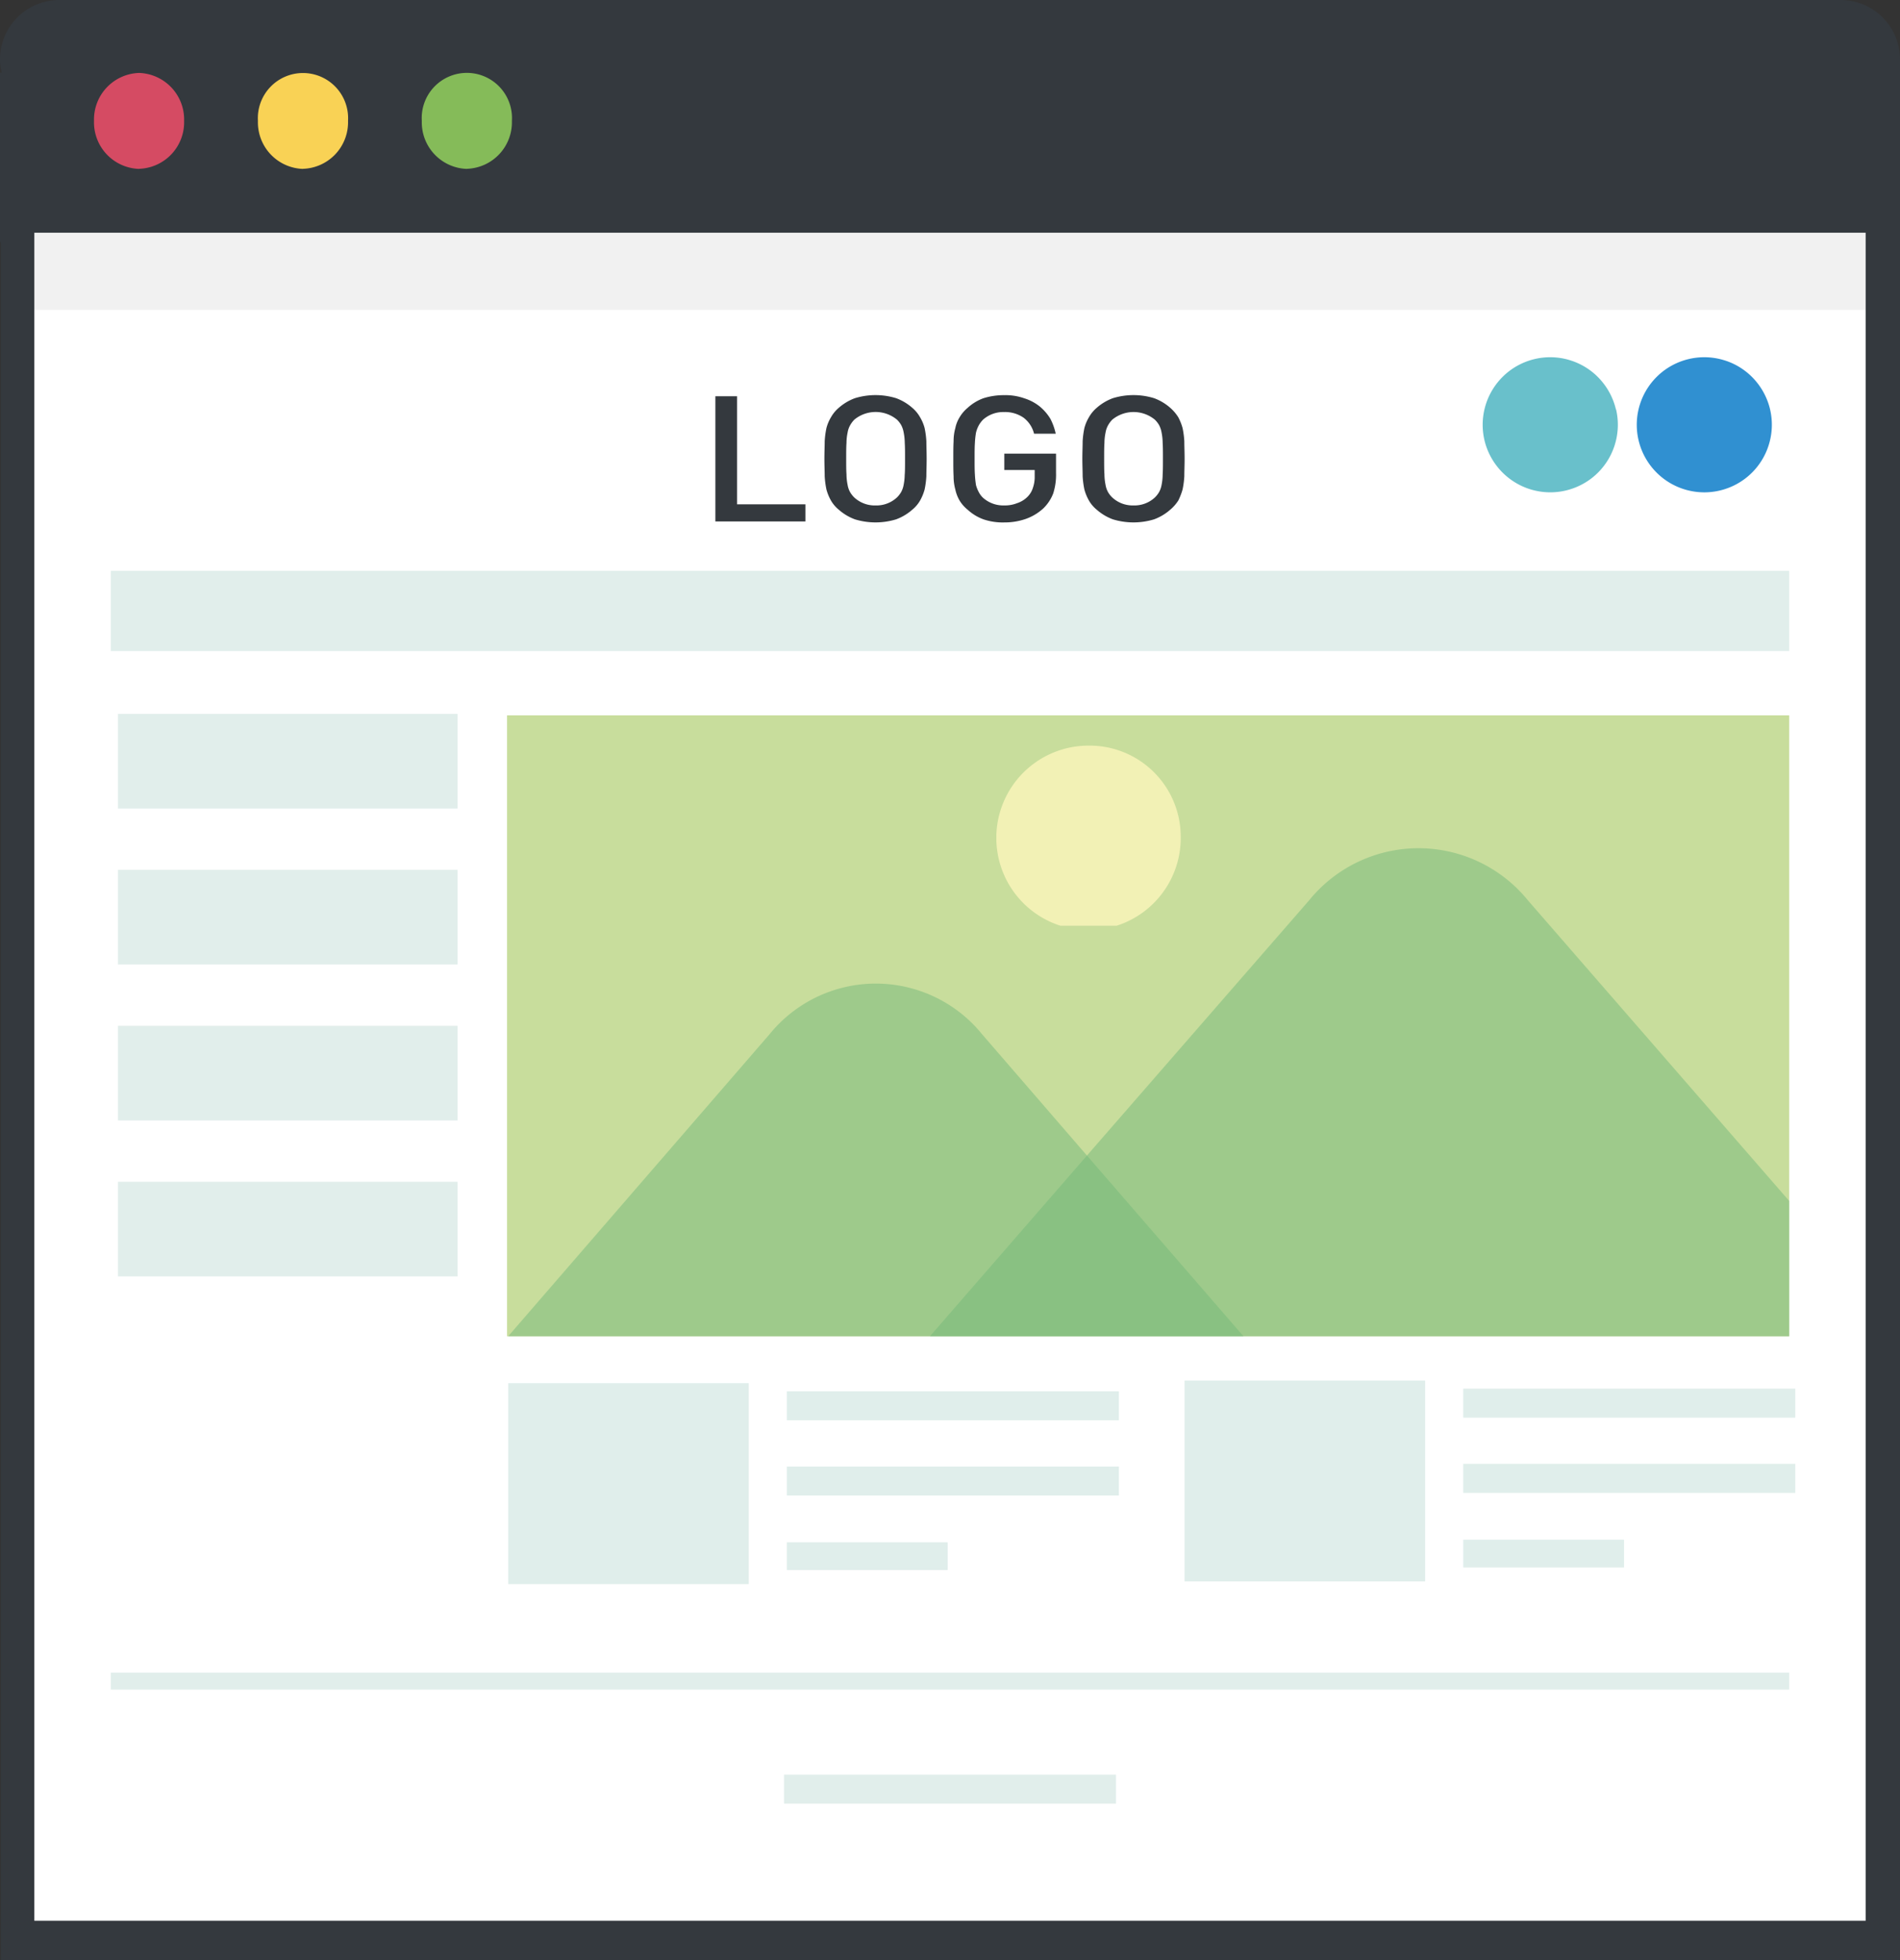 <svg id="グループ_450" data-name="グループ 450" xmlns="http://www.w3.org/2000/svg" xmlns:xlink="http://www.w3.org/1999/xlink" width="108.606" height="112" viewBox="0 0 108.606 112">
  <rect x="0" y="0" width="108.606" height="112" fill="#333333" stroke="none"/>
  <defs>
    <clipPath id="clip-path">
      <rect id="長方形_617" data-name="長方形 617" width="108.606" height="112" fill="none"/>
    </clipPath>
    <clipPath id="clip-path-3">
      <rect id="長方形_575" data-name="長方形 575" width="104.679" height="4.405" fill="none"/>
    </clipPath>
    <clipPath id="clip-path-4">
      <rect id="長方形_586" data-name="長方形 586" width="34.909" height="11.479" fill="none"/>
    </clipPath>
    <clipPath id="clip-path-5">
      <rect id="長方形_581" data-name="長方形 581" width="13.748" height="11.479" fill="none"/>
    </clipPath>
    <clipPath id="clip-path-6">
      <rect id="長方形_585" data-name="長方形 585" width="18.977" height="10.211" fill="none"/>
    </clipPath>
    <clipPath id="clip-path-7">
      <rect id="長方形_588" data-name="長方形 588" width="18.977" height="1.653" fill="none"/>
    </clipPath>
    <clipPath id="clip-path-8">
      <rect id="長方形_590" data-name="長方形 590" width="19.413" height="5.409" fill="none"/>
    </clipPath>
    <clipPath id="clip-path-12">
      <rect id="長方形_598" data-name="長方形 598" width="95.942" height="4.585" fill="none"/>
    </clipPath>
    <clipPath id="clip-path-13">
      <rect id="長方形_600" data-name="長方形 600" width="95.942" height="0.967" fill="none"/>
    </clipPath>
    <clipPath id="clip-path-17">
      <rect id="長方形_613" data-name="長方形 613" width="10.539" height="10.29" fill="none"/>
    </clipPath>
    <clipPath id="clip-path-18">
      <rect id="長方形_614" data-name="長方形 614" width="42.029" height="20.152" fill="none"/>
    </clipPath>
    <clipPath id="clip-path-19">
      <rect id="長方形_615" data-name="長方形 615" width="49.118" height="27.887" fill="none"/>
    </clipPath>
  </defs>
  <g id="グループ_449" data-name="グループ 449" clip-path="url(#clip-path)">
    <g id="グループ_448" data-name="グループ 448">
      <g id="グループ_447" data-name="グループ 447" clip-path="url(#clip-path)">
        <path id="パス_3921" data-name="パス 3921" d="M108.606,3.393V112H.048V13.829H0V4.149H.1A2.974,2.974,0,0,1,0,3.393,3.393,3.393,0,0,1,3.392,0H105.213a3.394,3.394,0,0,1,3.393,3.393" fill="#34393e"/>
        <rect id="長方形_573" data-name="長方形 573" width="104.679" height="96.453" transform="translate(1.963 13.298)" fill="#fff"/>
        <g id="グループ_398" data-name="グループ 398" transform="translate(1.964 13.298)" opacity="0.06">
          <g id="グループ_397" data-name="グループ 397">
            <g id="グループ_396" data-name="グループ 396" clip-path="url(#clip-path-3)">
              <rect id="長方形_574" data-name="長方形 574" width="104.679" height="4.405" transform="translate(0 0)" fill="#0d0d0d"/>
            </g>
          </g>
        </g>
        <path id="パス_3922" data-name="パス 3922" d="M30.131,10.246A2.662,2.662,0,0,1,27.556,7.5a2.58,2.58,0,1,1,5.15,0,2.662,2.662,0,0,1-2.575,2.741" transform="translate(-3.445 -0.595)" fill="#85bb59"/>
        <path id="パス_3923" data-name="パス 3923" d="M19.424,10.246A2.662,2.662,0,0,1,16.849,7.5,2.58,2.58,0,1,1,22,7.5a2.662,2.662,0,0,1-2.575,2.741" transform="translate(-2.106 -0.595)" fill="#f9d255"/>
        <path id="パス_3924" data-name="パス 3924" d="M8.717,10.246A2.662,2.662,0,0,1,6.142,7.5,2.662,2.662,0,0,1,8.717,4.763,2.662,2.662,0,0,1,11.292,7.5a2.662,2.662,0,0,1-2.575,2.741" transform="translate(-0.768 -0.595)" fill="#d54b63"/>
        <g id="グループ_407" data-name="グループ 407" transform="translate(29.048 79.035)" opacity="0.5">
          <g id="グループ_406" data-name="グループ 406">
            <g id="グループ_405" data-name="グループ 405" clip-path="url(#clip-path-4)">
              <rect id="長方形_576" data-name="長方形 576" width="13.748" height="11.479" transform="translate(0.001 0)" fill="#c3ddd7"/>
              <rect id="長方形_577" data-name="長方形 577" width="9.187" height="1.581" transform="translate(15.932 9.097)" fill="#c3ddd7"/>
              <rect id="長方形_578" data-name="長方形 578" width="18.977" height="1.653" transform="translate(15.932 0.466)" fill="#c3ddd7"/>
              <rect id="長方形_579" data-name="長方形 579" width="18.977" height="1.653" transform="translate(15.932 4.764)" fill="#c3ddd7"/>
              <g id="グループ_401" data-name="グループ 401" opacity="0.5">
                <g id="グループ_400" data-name="グループ 400">
                  <g id="グループ_399" data-name="グループ 399" clip-path="url(#clip-path-5)">
                    <rect id="長方形_580" data-name="長方形 580" width="13.748" height="11.479" transform="translate(0.001 0)" fill="#bfdfda"/>
                  </g>
                </g>
              </g>
              <g id="グループ_404" data-name="グループ 404" transform="translate(15.932 0.466)" opacity="0.5">
                <g id="グループ_403" data-name="グループ 403">
                  <g id="グループ_402" data-name="グループ 402" clip-path="url(#clip-path-6)">
                    <rect id="長方形_582" data-name="長方形 582" width="9.187" height="1.581" transform="translate(0 8.63)" fill="#bfdfda"/>
                    <rect id="長方形_583" data-name="長方形 583" width="18.977" height="1.653" transform="translate(0 0)" fill="#bfdfda"/>
                    <rect id="長方形_584" data-name="長方形 584" width="18.977" height="1.653" transform="translate(0 4.297)" fill="#bfdfda"/>
                  </g>
                </g>
              </g>
            </g>
          </g>
        </g>
        <g id="グループ_410" data-name="グループ 410" transform="translate(44.815 101.406)" opacity="0.5">
          <g id="グループ_409" data-name="グループ 409">
            <g id="グループ_408" data-name="グループ 408" clip-path="url(#clip-path-7)">
              <rect id="長方形_587" data-name="長方形 587" width="18.977" height="1.653" transform="translate(0 0)" fill="#c3ddd7"/>
            </g>
          </g>
        </g>
        <g id="グループ_413" data-name="グループ 413" transform="translate(6.743 40.792)" opacity="0.5">
          <g id="グループ_412" data-name="グループ 412">
            <g id="グループ_411" data-name="グループ 411" clip-path="url(#clip-path-8)">
              <rect id="長方形_589" data-name="長方形 589" width="19.413" height="5.409" transform="translate(0.001 0)" fill="#c3ddd7"/>
            </g>
          </g>
        </g>
        <g id="グループ_416" data-name="グループ 416" transform="translate(6.743 49.703)" opacity="0.5">
          <g id="グループ_415" data-name="グループ 415">
            <g id="グループ_414" data-name="グループ 414" clip-path="url(#clip-path-8)">
              <rect id="長方形_591" data-name="長方形 591" width="19.413" height="5.409" transform="translate(0.001 0)" fill="#c3ddd7"/>
            </g>
          </g>
        </g>
        <g id="グループ_419" data-name="グループ 419" transform="translate(6.743 58.615)" opacity="0.5">
          <g id="グループ_418" data-name="グループ 418">
            <g id="グループ_417" data-name="グループ 417" clip-path="url(#clip-path-8)">
              <rect id="長方形_593" data-name="長方形 593" width="19.413" height="5.409" transform="translate(0.001 0)" fill="#c3ddd7"/>
            </g>
          </g>
        </g>
        <g id="グループ_422" data-name="グループ 422" transform="translate(6.743 67.526)" opacity="0.5">
          <g id="グループ_421" data-name="グループ 421">
            <g id="グループ_420" data-name="グループ 420" clip-path="url(#clip-path-8)">
              <rect id="長方形_595" data-name="長方形 595" width="19.413" height="5.409" transform="translate(0.001)" fill="#c3ddd7"/>
            </g>
          </g>
        </g>
        <g id="グループ_425" data-name="グループ 425" transform="translate(6.332 32.615)" opacity="0.5">
          <g id="グループ_424" data-name="グループ 424">
            <g id="グループ_423" data-name="グループ 423" clip-path="url(#clip-path-12)">
              <rect id="長方形_597" data-name="長方形 597" width="95.942" height="4.585" transform="translate(-0.001 0)" fill="#c3ddd7"/>
            </g>
          </g>
        </g>
        <g id="グループ_428" data-name="グループ 428" transform="translate(6.332 95.577)" opacity="0.5">
          <g id="グループ_427" data-name="グループ 427">
            <g id="グループ_426" data-name="グループ 426" clip-path="url(#clip-path-13)">
              <rect id="長方形_599" data-name="長方形 599" width="95.942" height="0.967" transform="translate(-0.001 0)" fill="#c3ddd7"/>
            </g>
          </g>
        </g>
        <g id="グループ_437" data-name="グループ 437" transform="translate(67.712 78.885)" opacity="0.5">
          <g id="グループ_436" data-name="グループ 436">
            <g id="グループ_435" data-name="グループ 435" clip-path="url(#clip-path-4)">
              <rect id="長方形_601" data-name="長方形 601" width="13.748" height="11.479" transform="translate(0 0)" fill="#c3ddd7"/>
              <rect id="長方形_602" data-name="長方形 602" width="9.187" height="1.581" transform="translate(15.932 9.097)" fill="#c3ddd7"/>
              <rect id="長方形_603" data-name="長方形 603" width="18.977" height="1.653" transform="translate(15.932 0.466)" fill="#c3ddd7"/>
              <rect id="長方形_604" data-name="長方形 604" width="18.977" height="1.653" transform="translate(15.932 4.764)" fill="#c3ddd7"/>
              <g id="グループ_431" data-name="グループ 431" opacity="0.5">
                <g id="グループ_430" data-name="グループ 430">
                  <g id="グループ_429" data-name="グループ 429" clip-path="url(#clip-path-5)">
                    <rect id="長方形_605" data-name="長方形 605" width="13.748" height="11.479" transform="translate(0 0)" fill="#bfdfda"/>
                  </g>
                </g>
              </g>
              <g id="グループ_434" data-name="グループ 434" transform="translate(15.932 0.466)" opacity="0.5">
                <g id="グループ_433" data-name="グループ 433">
                  <g id="グループ_432" data-name="グループ 432" clip-path="url(#clip-path-6)">
                    <rect id="長方形_607" data-name="長方形 607" width="9.187" height="1.581" transform="translate(0 8.63)" fill="#bfdfda"/>
                    <rect id="長方形_608" data-name="長方形 608" width="18.977" height="1.653" transform="translate(0 0)" fill="#bfdfda"/>
                    <rect id="長方形_609" data-name="長方形 609" width="18.977" height="1.653" transform="translate(0 4.297)" fill="#bfdfda"/>
                  </g>
                </g>
              </g>
            </g>
          </g>
        </g>
        <path id="パス_3925" data-name="パス 3925" d="M104.474,26.308a3.888,3.888,0,0,0-.89-1.7,3.829,3.829,0,0,0-1.648-1.081c-.067-.021-.136-.043-.2-.062a3.862,3.862,0,0,0-3.657.906l2.845,2.873.007.008h0l-.006-.008-.005.019.005-.019-2.845-2.873a3.861,3.861,0,0,0-1.067,3.9,3.887,3.887,0,0,0,1.1,1.761l.014.012a3.857,3.857,0,0,0,1.578.867c.069.017.139.035.208.05a3.84,3.84,0,0,0,1.968-.092l.018-.006a3.847,3.847,0,0,0,2.548-2.658,3.845,3.845,0,0,0,.037-1.894" transform="translate(-12.107 -2.916)" fill="#69c0cb"/>
        <path id="パス_3926" data-name="パス 3926" d="M114.546,26.308a3.888,3.888,0,0,0-.89-1.7,3.831,3.831,0,0,0-1.647-1.081c-.068-.021-.136-.043-.206-.062a3.862,3.862,0,0,0-3.657.906l2.845,2.873.007.008h0l-.006-.008-.005.019.005-.019-2.845-2.873a3.859,3.859,0,0,0,.03,5.662l.013.012a3.857,3.857,0,0,0,1.578.867c.069.017.139.035.208.05a3.84,3.84,0,0,0,1.968-.092l.017-.006a3.847,3.847,0,0,0,2.548-2.658,3.845,3.845,0,0,0,.037-1.894" transform="translate(-13.366 -2.916)" fill="#3090d1"/>
        <path id="パス_3927" data-name="パス 3927" d="M47.972,32.051V25.876H46.734v7.156H51.88v-.981Z" transform="translate(-5.842 -3.235)" fill="#34393e"/>
        <path id="パス_3928" data-name="パス 3928" d="M59.685,28.439a5.054,5.054,0,0,0-.1-.755,2.368,2.368,0,0,0-.257-.612,1.993,1.993,0,0,0-.451-.547,2.938,2.938,0,0,0-.916-.546,4.022,4.022,0,0,0-2.364,0,2.938,2.938,0,0,0-.916.546,1.993,1.993,0,0,0-.451.547,2.339,2.339,0,0,0-.257.612,5.055,5.055,0,0,0-.1.755c0,.29-.017.627-.017,1s.017.707.017,1a5.067,5.067,0,0,0,.1.756,2.724,2.724,0,0,0,.257.627,1.927,1.927,0,0,0,.451.53,2.941,2.941,0,0,0,.916.547,4.041,4.041,0,0,0,2.364,0,2.941,2.941,0,0,0,.916-.547,1.927,1.927,0,0,0,.451-.53,2.763,2.763,0,0,0,.257-.627,5.066,5.066,0,0,0,.1-.756c0-.29.016-.627.016-1s-.016-.708-.016-1m-1.238,1.9a3.22,3.22,0,0,1-.065.611,1.286,1.286,0,0,1-.144.4,1.416,1.416,0,0,1-.241.305,1.716,1.716,0,0,1-1.206.451,1.723,1.723,0,0,1-1.222-.451,1.439,1.439,0,0,1-.241-.305,1.269,1.269,0,0,1-.145-.418,3.153,3.153,0,0,1-.064-.611c-.017-.226-.017-.531-.017-.885s0-.66.017-.9a2.961,2.961,0,0,1,.064-.594,1.254,1.254,0,0,1,.145-.418,1.507,1.507,0,0,1,.241-.322A1.915,1.915,0,0,1,58,27.2a1.416,1.416,0,0,1,.241.305,1.389,1.389,0,0,1,.144.418,3.22,3.22,0,0,1,.065.611c.016.241.016.547.016.9s0,.659-.016.9" transform="translate(-6.733 -3.225)" fill="#34393e"/>
        <path id="パス_3929" data-name="パス 3929" d="M65.192,29.147v.933h1.737v.386a1.85,1.85,0,0,1-.1.627,1.227,1.227,0,0,1-.306.514,1.488,1.488,0,0,1-.6.369,1.873,1.873,0,0,1-.739.129,1.734,1.734,0,0,1-1.206-.435,1.2,1.2,0,0,1-.242-.321,1.879,1.879,0,0,1-.161-.4,5.4,5.4,0,0,1-.064-.611c-.017-.241-.017-.547-.017-.9s0-.66.017-.9a4.7,4.7,0,0,1,.064-.594,1.706,1.706,0,0,1,.161-.418,1.512,1.512,0,0,1,.242-.322,1.734,1.734,0,0,1,1.206-.434,1.85,1.85,0,0,1,1.109.322,1.638,1.638,0,0,1,.6.916h1.238a3.371,3.371,0,0,0-.305-.852,2.793,2.793,0,0,0-.611-.707,2.7,2.7,0,0,0-.885-.466,3.213,3.213,0,0,0-1.142-.178A3.845,3.845,0,0,0,64,25.98a2.7,2.7,0,0,0-.9.546,2.087,2.087,0,0,0-.466.547,1.864,1.864,0,0,0-.241.612,2.79,2.79,0,0,0-.1.755c-.016.29-.016.627-.016,1s0,.707.016,1a2.8,2.8,0,0,0,.1.756,2.113,2.113,0,0,0,.241.627,2.02,2.02,0,0,0,.466.53,2.7,2.7,0,0,0,.9.547,3.428,3.428,0,0,0,1.19.177,3.667,3.667,0,0,0,1.206-.193,2.922,2.922,0,0,0,1.029-.612,2.393,2.393,0,0,0,.563-.852,3.516,3.516,0,0,0,.161-1.173V29.147Z" transform="translate(-7.785 -3.225)" fill="#34393e"/>
        <path id="パス_3930" data-name="パス 3930" d="M76.537,28.439a5.055,5.055,0,0,0-.1-.755,3.073,3.073,0,0,0-.242-.612,2.415,2.415,0,0,0-.466-.547,2.938,2.938,0,0,0-.916-.546,4.022,4.022,0,0,0-2.364,0,2.938,2.938,0,0,0-.916.546,1.993,1.993,0,0,0-.451.547,2.339,2.339,0,0,0-.257.612,5.054,5.054,0,0,0-.1.755c0,.29-.017.627-.017,1s.017.707.017,1a5.066,5.066,0,0,0,.1.756,2.724,2.724,0,0,0,.257.627,1.927,1.927,0,0,0,.451.53,2.941,2.941,0,0,0,.916.547,4.041,4.041,0,0,0,2.364,0,2.941,2.941,0,0,0,.916-.547,2.334,2.334,0,0,0,.466-.53,3.706,3.706,0,0,0,.242-.627,5.067,5.067,0,0,0,.1-.756c0-.29.016-.627.016-1s-.016-.708-.016-1m-1.238,1.9a3.219,3.219,0,0,1-.065.611,1.286,1.286,0,0,1-.144.4,1.416,1.416,0,0,1-.241.305,1.716,1.716,0,0,1-1.206.451,1.75,1.75,0,0,1-.675-.113,1.73,1.73,0,0,1-.546-.338,1.416,1.416,0,0,1-.242-.305,1.269,1.269,0,0,1-.145-.418,3.153,3.153,0,0,1-.064-.611c-.017-.226-.017-.531-.017-.885s0-.66.017-.9a2.961,2.961,0,0,1,.064-.594,1.254,1.254,0,0,1,.145-.418,1.483,1.483,0,0,1,.242-.322,1.914,1.914,0,0,1,2.427,0,1.416,1.416,0,0,1,.241.305,1.388,1.388,0,0,1,.144.418,3.219,3.219,0,0,1,.065.611c.016.241.016.547.016.9s0,.659-.016.9" transform="translate(-8.84 -3.225)" fill="#34393e"/>
        <rect id="長方形_612" data-name="長方形 612" width="73.291" height="35.481" transform="translate(28.983 40.874)" fill="#c8dd9c"/>
        <g id="グループ_440" data-name="グループ 440" transform="translate(56.953 42.605)" opacity="0.8">
          <g id="グループ_439" data-name="グループ 439">
            <g id="グループ_438" data-name="グループ 438" clip-path="url(#clip-path-17)">
              <path id="パス_3931" data-name="パス 3931" d="M75.627,53.837a5.271,5.271,0,1,1-5.269-5.145,5.208,5.208,0,0,1,5.269,5.145" transform="translate(-65.089 -48.692)" fill="#fdf6bc"/>
            </g>
          </g>
        </g>
        <g id="グループ_443" data-name="グループ 443" transform="translate(29.048 56.203)" opacity="0.5">
          <g id="グループ_442" data-name="グループ 442">
            <g id="グループ_441" data-name="グループ 441" clip-path="url(#clip-path-18)">
              <path id="パス_3932" data-name="パス 3932" d="M75.227,84.384H33.2L48.139,67.126a7.821,7.821,0,0,1,12.147,0l5.672,6.559Z" transform="translate(-33.198 -64.233)" fill="#73b87a"/>
            </g>
          </g>
        </g>
        <g id="グループ_446" data-name="グループ 446" transform="translate(53.156 48.468)" opacity="0.5">
          <g id="グループ_445" data-name="グループ 445">
            <g id="グループ_444" data-name="グループ 444" clip-path="url(#clip-path-19)">
              <path id="パス_3933" data-name="パス 3933" d="M109.868,75.549V83.28H60.75l9.3-10.7L82.43,58.364a8.053,8.053,0,0,1,12.495,0Z" transform="translate(-60.75 -55.393)" fill="#73b87a"/>
            </g>
          </g>
        </g>
      </g>
    </g>
  </g>
</svg>

